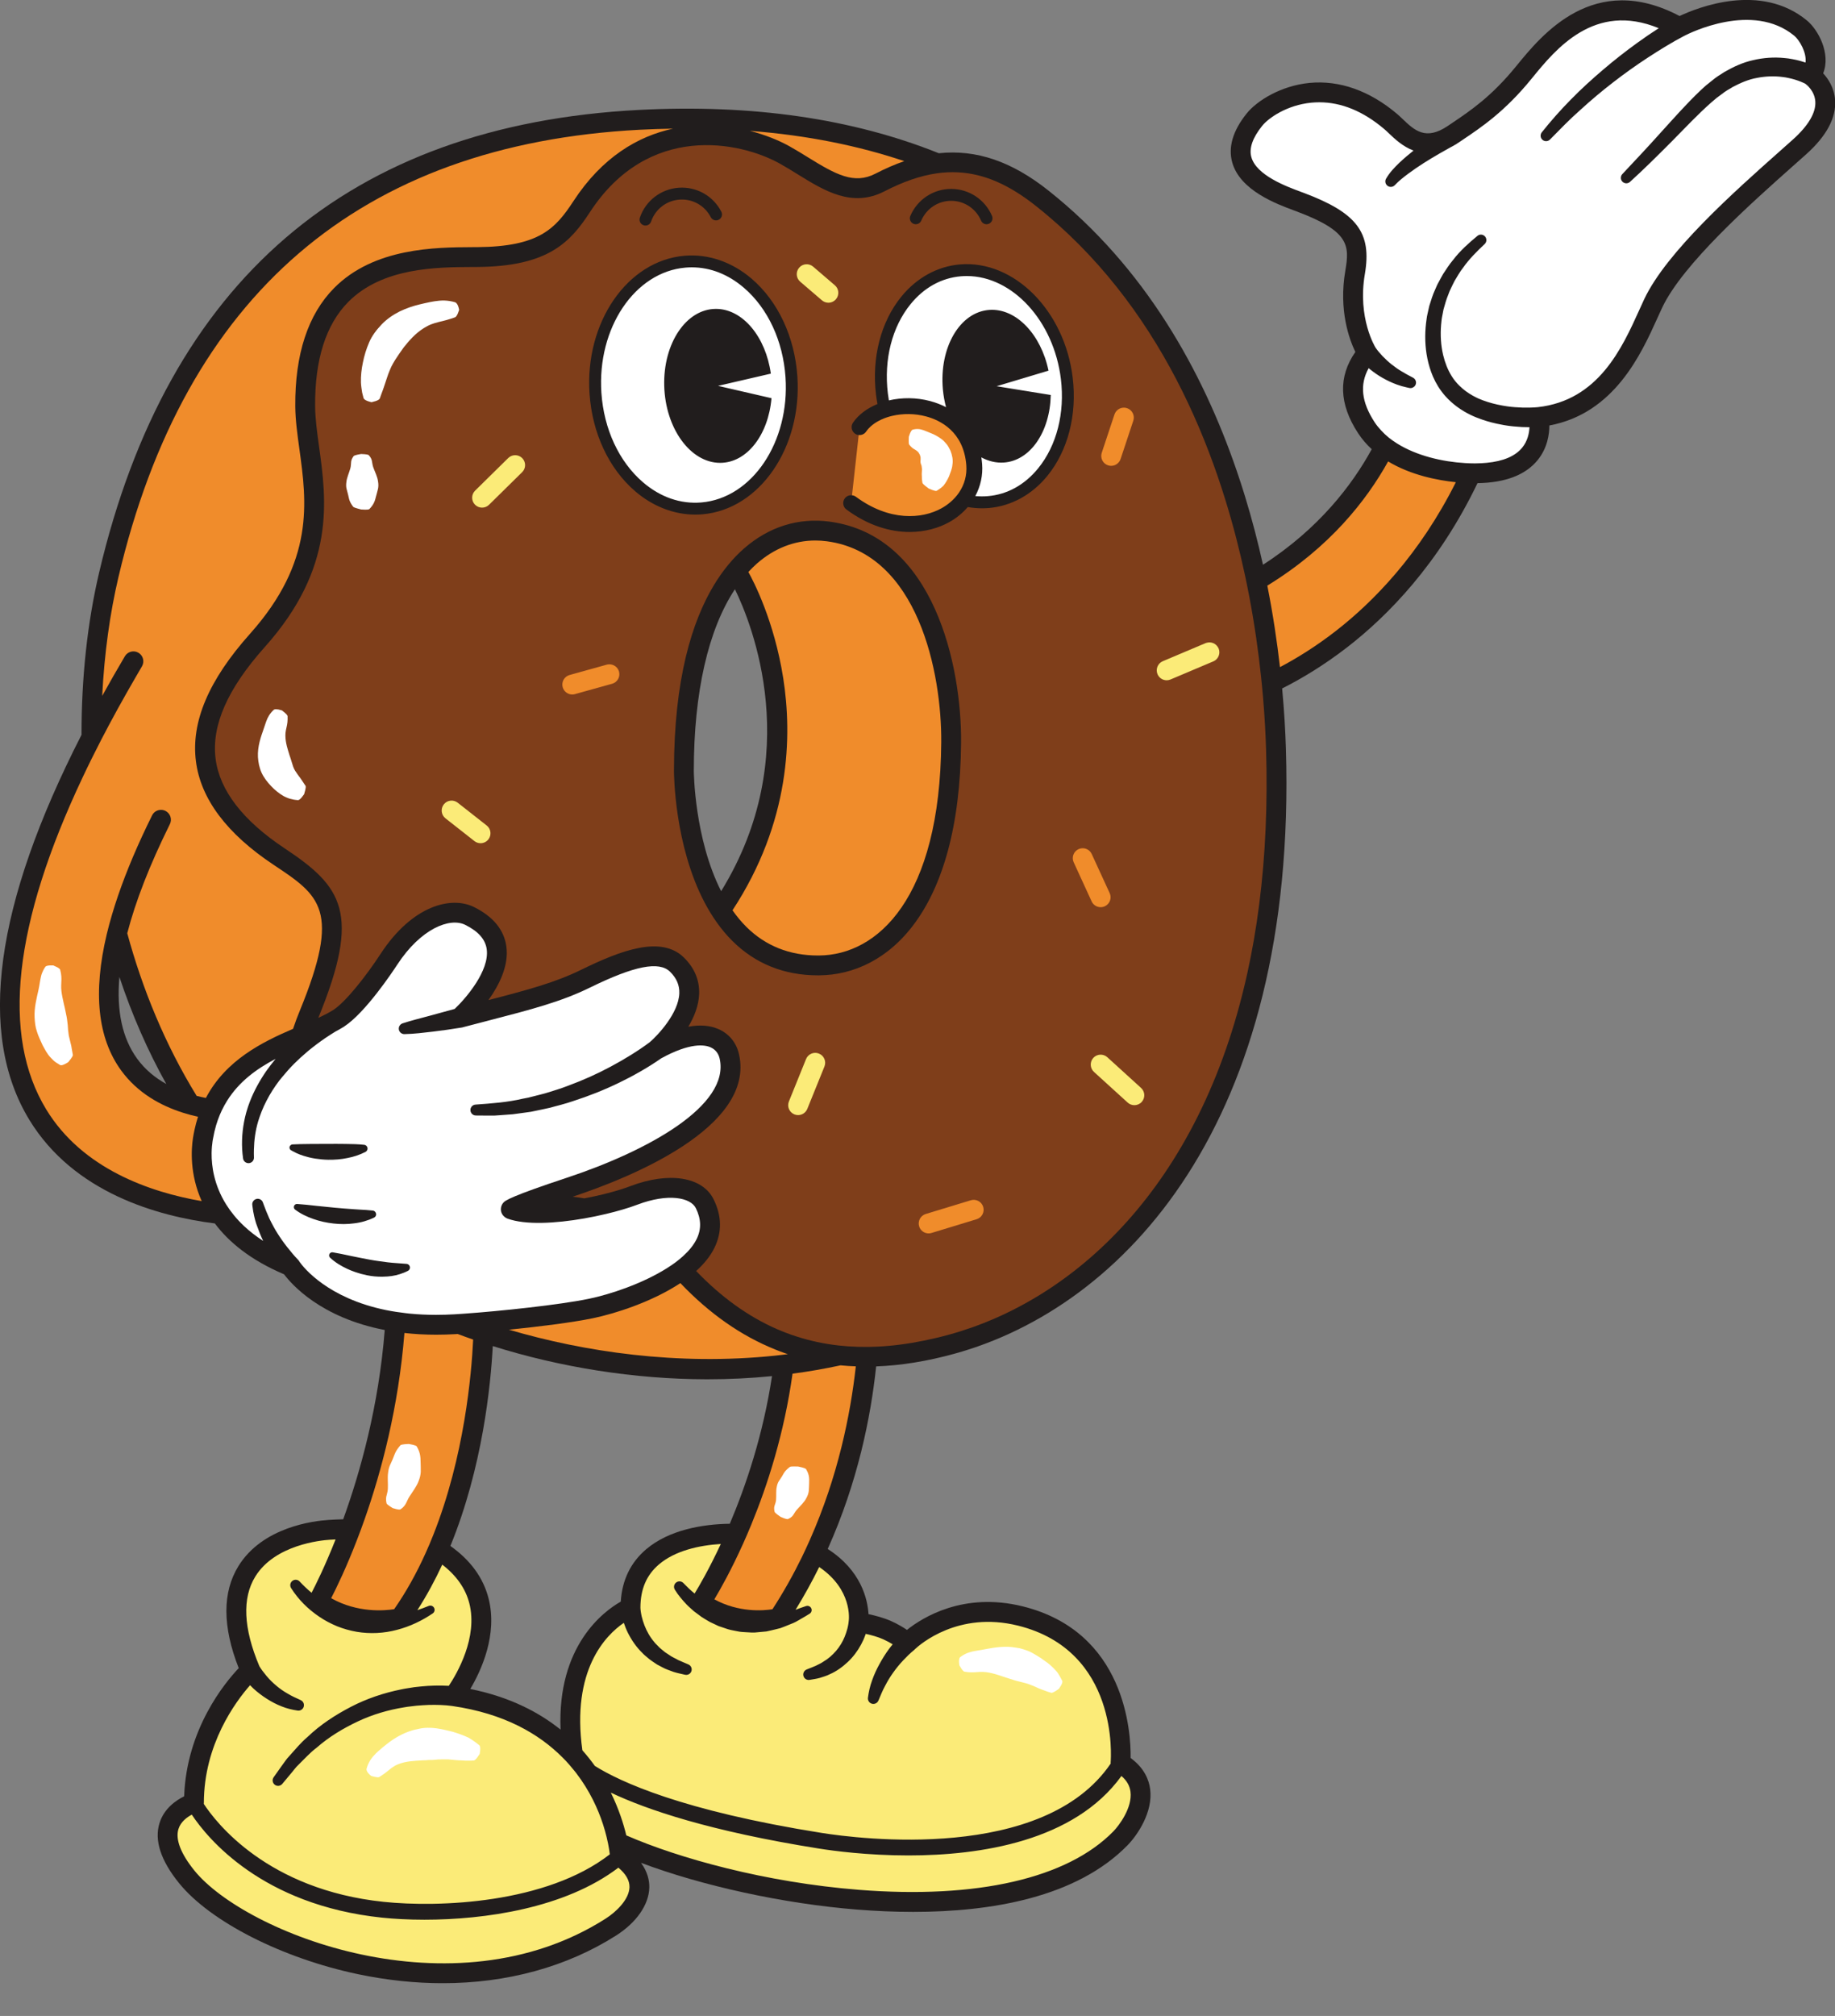 <?xml version="1.0" encoding="UTF-8"?><svg xmlns="http://www.w3.org/2000/svg" xmlns:xlink="http://www.w3.org/1999/xlink" height="508.0" preserveAspectRatio="xMidYMid meet" version="1.0" viewBox="0.0 0.0 462.5 508.0" width="462.5" zoomAndPan="magnify"><rect x="0.0" y="0.0" width="462.5" height="508.0" fill="#808080" stroke="none"/><defs><clipPath id="a"><path d="M 0 0 L 462.539 0 L 462.539 499.738 L 0 499.738 Z M 0 0"/></clipPath></defs><g><g clip-path="url(#a)" id="change1_1"><path d="M 174.871 194.234 C 174.871 174.449 178.512 158.621 185.234 148.48 C 189.531 157.285 202.879 190.273 181.758 224.57 C 174.992 211.23 174.871 194.445 174.871 194.234 Z M 183.941 383.973 C 176.988 384.059 168.543 385.551 162.832 390.422 C 158.938 393.742 156.797 398.168 156.461 403.59 C 152.16 406.031 140.418 414.676 141.285 435.844 C 135.676 431.344 128.289 427.57 118.535 425.605 C 121.324 420.895 125.461 411.883 123.137 402.777 C 121.805 397.562 118.574 393.145 113.52 389.566 C 121.648 369.688 123.691 348.957 124.199 339.195 C 141.277 344.566 159.914 347.531 178.035 347.566 C 178.145 347.566 178.25 347.566 178.359 347.566 C 183.844 347.566 189.258 347.297 194.578 346.766 C 192.34 361.555 188.012 374.371 183.941 383.973 Z M 30.098 246.188 C 33.285 255.77 37.238 264.77 41.91 273.156 C 39.121 271.605 36.574 269.543 34.578 266.797 C 30.824 261.641 29.34 254.75 30.098 246.188 Z M 462.523 25.195 C 462.305 22.113 460.785 19.852 459.52 18.477 C 461.5 13.484 458.258 7.488 455.406 5.145 C 443.754 -4.449 427.891 1.887 423.328 4.039 C 401.73 -7.359 388.602 8.758 382.23 16.574 L 382.066 16.773 C 375.91 24.324 370.609 27.895 365.934 31.043 L 364.938 31.715 C 359.32 35.52 356.508 32.836 353.523 29.992 C 353.02 29.512 352.543 29.062 352.094 28.684 C 345.207 22.859 337.582 20.164 330.039 20.898 C 322.844 21.598 316.789 25.383 314.207 28.605 C 310.73 32.945 309.508 37.086 310.57 40.914 C 312.531 47.984 321.734 51.395 326.156 53.031 L 326.773 53.262 C 340.117 58.258 340.168 61.824 339.078 68.219 C 337.363 78.246 340.113 85.609 341.609 88.688 C 337.266 94.922 337.48 101.785 342.27 109.121 C 343.273 110.66 344.445 112.008 345.734 113.195 C 340.859 122.121 332.457 133.203 318.324 142.312 C 317.086 136.715 315.59 130.926 313.789 125.051 C 313.625 124.512 313.453 123.969 313.281 123.426 C 313.086 122.797 312.883 122.168 312.68 121.543 C 312.363 120.574 312.039 119.605 311.707 118.637 C 303.074 93.43 288.562 67.301 264.234 48.004 C 255.039 40.711 246.133 37.613 236.621 38.613 C 214.82 29.871 189.52 26.207 160.969 27.703 C 87.996 31.52 42.238 70.766 24.969 144.348 C 21.988 157.043 20.527 170.973 20.547 185.164 C -1.344 227.973 -5.781 260.555 7.387 282.176 C 18.598 300.578 39.73 306.473 54.152 308.297 C 57.637 312.949 63.105 317.512 71.609 321.121 C 73.484 323.629 80.824 332.031 96.969 335.148 C 95.457 354.312 90.82 370.918 86.504 382.84 C 85.312 382.871 84.086 382.93 82.812 383.008 C 79.023 383.246 66.184 384.789 60.098 394.633 C 56.027 401.223 56.051 409.871 60.168 420.355 C 56.645 424.066 47.02 435.703 46.414 452.648 C 44.434 453.621 41.355 455.676 40.199 459.41 C 38.855 463.75 40.516 468.836 45.129 474.531 C 52.996 484.238 71.129 493.461 90.246 497.477 C 97.48 498.992 104.625 499.746 111.566 499.746 C 127.742 499.746 142.809 495.66 155.301 487.719 C 160.434 484.449 163.555 479.941 163.652 475.652 C 163.691 473.965 163.273 471.742 161.559 469.41 C 176.852 475.176 197.426 479.723 216.09 481.199 C 220.531 481.551 225.281 481.773 230.172 481.773 C 249.629 481.773 271.254 478.219 284.207 464.965 C 286.668 462.445 290.637 456.641 289.891 450.848 C 289.605 448.633 288.496 445.574 284.969 443 C 285.055 436.5 283.684 411.211 257.77 404.785 C 242.859 401.086 232.492 407.605 228.59 410.719 C 227.66 410.078 226.379 409.305 224.738 408.555 C 222.789 407.664 220.527 407.086 218.902 406.75 C 218.676 402.996 217.051 395.738 208.621 390.324 C 216.18 373.492 219.477 357.109 220.828 344.32 C 227.105 344.09 233.684 343.023 240.566 341.125 C 282.871 329.48 327.031 283.309 324.102 188.637 C 323.973 184.426 323.695 179.289 323.156 173.48 C 327.828 171.133 333.504 167.781 339.551 163.105 C 349.832 155.152 362.648 142.07 372.391 121.75 C 379.402 121.641 384.523 119.688 387.574 115.914 C 389.992 112.926 390.5 109.516 390.508 107.219 C 406.887 104.152 413.621 89.254 417.719 80.188 C 418.145 79.246 418.551 78.352 418.938 77.527 C 424.125 66.52 441.477 51.109 451.84 41.898 C 453.082 40.797 454.234 39.773 455.277 38.84 C 460.402 34.234 462.844 29.645 462.523 25.195" fill="#211d1d"/></g><g id="change2_1"><path d="M 82.754 288.25 C 84.227 288.234 85.703 288.254 87.195 288.266 C 88.691 288.297 90.191 288.293 91.77 288.48 L 91.805 288.484 C 92.324 288.547 92.691 289.016 92.629 289.535 C 92.594 289.852 92.395 290.117 92.129 290.258 C 90.672 291.016 89.121 291.52 87.535 291.816 C 85.953 292.156 84.332 292.262 82.719 292.246 C 82.152 292.238 81.586 292.199 81.023 292.148 C 79.977 292.055 78.934 291.895 77.91 291.648 C 77.762 291.613 77.609 291.566 77.461 291.527 C 76.203 291.203 74.98 290.766 73.801 290.098 C 73.648 290.012 73.488 289.938 73.336 289.84 C 72.969 289.609 72.855 289.121 73.086 288.754 C 73.105 288.723 73.141 288.707 73.16 288.68 C 73.301 288.512 73.492 288.398 73.703 288.383 L 73.781 288.379 C 74.43 288.34 75.082 288.32 75.727 288.305 C 76.598 288.285 77.465 288.273 78.312 288.27 L 78.496 288.27 Z M 94.801 306.094 C 94.762 306.422 94.551 306.691 94.277 306.824 C 92.699 307.582 90.992 308.074 89.266 308.27 C 87.535 308.512 85.785 308.508 84.066 308.312 C 82.344 308.121 80.645 307.762 79.016 307.184 C 77.383 306.613 75.82 305.895 74.379 304.805 C 74.031 304.543 73.965 304.047 74.223 303.699 C 74.391 303.484 74.645 303.375 74.898 303.391 L 74.969 303.395 C 76.594 303.5 78.207 303.691 79.777 303.863 L 84.469 304.336 C 86.023 304.484 87.57 304.598 89.133 304.707 C 90.176 304.793 91.219 304.832 92.285 304.902 C 92.824 304.938 93.367 304.98 93.926 305.047 L 93.984 305.055 C 94.309 305.094 94.562 305.305 94.699 305.578 C 94.773 305.734 94.824 305.906 94.801 306.094 Z M 101.789 320.707 C 100.496 321.234 99.113 321.555 97.727 321.656 C 97.688 321.66 97.648 321.66 97.605 321.664 C 97.191 321.695 96.773 321.715 96.355 321.719 C 95.047 321.73 93.746 321.613 92.484 321.352 C 91.5 321.156 90.535 320.891 89.594 320.566 C 88.902 320.328 88.219 320.062 87.555 319.754 C 85.988 319.023 84.516 318.152 83.199 316.93 C 82.961 316.711 82.891 316.375 82.996 316.086 C 83.031 315.988 83.086 315.898 83.16 315.816 C 83.344 315.617 83.609 315.535 83.859 315.574 L 83.922 315.586 C 85.223 315.801 86.5 316.07 87.758 316.34 C 88.051 316.402 88.352 316.465 88.645 316.527 C 90.191 316.84 91.707 317.152 93.219 317.426 C 94.73 317.711 96.23 317.891 97.746 318.094 C 99.27 318.277 100.773 318.328 102.406 318.477 L 102.48 318.484 C 102.992 318.531 103.371 318.984 103.324 319.496 C 103.293 319.824 103.094 320.098 102.824 320.238 C 102.488 320.414 102.141 320.562 101.789 320.707 Z M 179.129 263.926 C 177.598 263.238 173.938 262.688 166.648 266.691 C 164.918 267.906 163.262 268.926 161.52 269.938 C 160.617 270.461 159.699 270.949 158.789 271.449 L 156.004 272.852 C 152.262 274.668 148.391 276.195 144.441 277.469 C 142.477 278.145 140.457 278.641 138.453 279.176 C 137.441 279.414 136.422 279.609 135.406 279.828 L 133.883 280.145 L 132.34 280.363 L 129.254 280.781 L 126.145 281.012 C 125.629 281.047 125.113 281.098 124.594 281.117 L 123.035 281.117 L 119.93 281.094 C 119.168 281.086 118.559 280.465 118.566 279.703 C 118.57 278.984 119.129 278.398 119.836 278.348 L 119.941 278.34 C 123.902 278.051 127.852 277.777 131.719 276.871 L 133.172 276.586 L 134.609 276.223 C 135.566 275.977 136.531 275.75 137.48 275.484 C 139.371 274.891 141.27 274.344 143.113 273.621 C 146.824 272.254 150.449 270.645 153.93 268.773 L 156.52 267.336 C 157.363 266.828 158.223 266.336 159.055 265.816 C 160.688 264.801 162.355 263.688 163.797 262.594 C 165.84 260.832 171.035 255.305 171.215 250.305 C 171.289 248.266 170.527 246.488 168.887 244.871 C 166.117 242.141 159.887 243.375 148.688 248.863 C 141.395 252.441 134.023 254.348 122.863 257.242 C 120.938 257.738 118.895 258.27 116.73 258.84 C 116.703 258.848 116.68 258.859 116.656 258.867 C 116.574 258.891 116.488 258.906 116.406 258.922 C 116.297 258.941 116.188 258.953 116.078 258.973 C 116.074 258.973 116.074 258.973 116.074 258.973 C 113.77 259.355 111.488 259.676 109.188 259.949 C 106.777 260.23 104.375 260.539 101.934 260.586 C 101.164 260.602 100.527 259.992 100.512 259.223 C 100.5 258.598 100.91 258.059 101.477 257.871 C 103.773 257.121 106.098 256.57 108.406 255.934 L 114.602 254.238 C 117.438 251.547 123.414 244.609 122.676 239.195 C 122.332 236.703 120.559 234.691 117.254 233.051 C 113.379 231.129 106.062 233.992 100.129 243.078 C 98.809 245.098 92.031 255.234 86.75 258.668 C 86.68 258.719 86.621 258.77 86.547 258.812 C 86.523 258.828 86.5 258.84 86.473 258.852 L 86.398 258.891 C 86.391 258.898 86.383 258.902 86.371 258.906 C 85.793 259.262 85.188 259.609 84.547 259.941 C 83.742 260.43 82.93 260.949 82.148 261.477 C 82.09 261.516 82.027 261.555 81.969 261.594 C 80.516 262.59 79.102 263.652 77.738 264.773 C 77.609 264.879 77.488 264.992 77.359 265.098 C 76.246 266.031 75.172 267.016 74.148 268.039 C 73.074 269.121 72.059 270.254 71.102 271.43 C 70.867 271.723 70.621 272.004 70.391 272.301 C 69.168 273.914 68.074 275.621 67.156 277.414 C 66.715 278.262 66.316 279.133 65.965 280.016 C 65.781 280.477 65.605 280.941 65.445 281.406 C 65.309 281.797 65.18 282.191 65.062 282.586 C 64.379 284.875 64.055 287.258 63.996 289.672 C 63.98 290.328 63.98 290.988 64.004 291.652 L 64.008 291.68 C 64.031 292.438 63.441 293.078 62.68 293.105 C 61.969 293.133 61.363 292.609 61.266 291.926 C 60.828 288.871 60.934 285.719 61.523 282.656 C 61.672 281.887 61.844 281.117 62.055 280.359 C 62.078 280.285 62.102 280.215 62.121 280.141 C 62.367 279.285 62.648 278.445 62.965 277.621 C 64.02 274.883 65.453 272.305 67.098 269.906 C 67.844 268.84 68.648 267.82 69.473 266.82 C 64.703 269.324 60.262 272.527 57.215 277.418 C 56.742 278.176 56.301 278.977 55.898 279.82 C 55.531 280.594 55.195 281.398 54.895 282.25 C 54.742 282.676 54.598 283.117 54.465 283.566 C 54.148 284.637 53.887 285.777 53.68 286.977 C 53.645 287.164 53.605 287.352 53.578 287.543 C 53.461 288.289 53.352 289.332 53.336 290.586 C 53.301 293.871 53.949 298.641 57.012 303.527 C 57.578 304.434 58.234 305.344 58.977 306.25 C 59.727 307.16 60.566 308.066 61.516 308.961 C 62.887 310.246 64.492 311.504 66.34 312.703 C 66.336 312.699 66.332 312.695 66.332 312.688 C 65.758 311.523 65.277 310.305 64.84 309.07 C 64.746 308.809 64.641 308.551 64.551 308.281 C 64.367 307.711 64.215 307.125 64.078 306.535 C 63.883 305.703 63.734 304.859 63.637 304.008 C 63.617 303.871 63.598 303.734 63.586 303.594 C 63.551 303.273 63.641 302.973 63.797 302.723 C 64.02 302.375 64.387 302.129 64.828 302.086 C 65.469 302.023 66.051 302.41 66.262 302.992 L 66.285 303.07 C 66.383 303.34 66.488 303.605 66.586 303.875 C 66.914 304.777 67.27 305.668 67.668 306.539 C 67.672 306.551 67.672 306.559 67.676 306.566 C 67.742 306.707 67.797 306.855 67.863 307 C 68.195 307.684 68.539 308.363 68.906 309.031 C 69.219 309.609 69.543 310.18 69.902 310.734 C 70.66 311.941 71.48 313.109 72.363 314.23 C 73.238 315.328 74.184 316.488 75.086 317.41 L 75.125 317.449 C 75.293 317.617 75.418 317.812 75.527 318.012 C 76.633 319.555 82.719 327.141 97.285 330.125 C 98.086 330.285 98.918 330.434 99.773 330.566 C 100.574 330.691 101.406 330.805 102.258 330.902 C 102.594 330.941 102.922 330.98 103.262 331.016 C 105.34 331.219 107.551 331.332 109.906 331.332 C 109.957 331.332 110.012 331.328 110.062 331.328 C 111.496 331.324 112.977 331.285 114.516 331.195 C 115.082 331.16 115.688 331.121 116.32 331.078 C 116.52 331.066 116.734 331.051 116.941 331.035 C 126.094 330.391 141.008 328.812 148.402 327.285 C 153.879 326.156 161.988 323.422 168.082 319.578 C 168.805 319.121 169.504 318.652 170.164 318.168 C 170.855 317.656 171.5 317.129 172.102 316.586 C 173.621 315.219 174.836 313.758 175.59 312.211 C 176.809 309.715 176.734 307.168 175.375 304.426 C 174.066 301.789 168.453 300.598 160.617 303.574 C 159.562 303.977 158.305 304.391 156.91 304.801 C 155.621 305.18 154.219 305.555 152.73 305.906 C 150.969 306.324 149.098 306.715 147.184 307.047 C 140.086 308.281 132.445 308.746 127.875 307.066 C 127.574 306.957 127.316 306.777 127.086 306.574 C 126.73 306.254 126.453 305.848 126.324 305.371 C 126.211 304.957 126.219 304.527 126.316 304.121 C 126.406 303.762 126.566 303.422 126.812 303.129 C 127.047 302.844 127.371 302.453 129.941 301.387 C 132.145 300.469 136 299.055 142.871 296.777 C 163.242 290.031 184.055 278.602 181.383 266.758 C 181.176 265.836 180.613 264.594 179.129 263.926 Z M 457.539 25.602 C 457.715 28.383 455.773 31.672 451.938 35.117 C 450.902 36.047 449.754 37.066 448.52 38.16 C 437.18 48.234 420.039 63.461 414.414 75.395 C 414.016 76.242 413.602 77.16 413.164 78.129 C 408.816 87.742 402.863 100.91 387.578 102.602 C 386.426 102.711 385.055 102.734 383.777 102.711 C 382.48 102.656 381.18 102.586 379.902 102.395 C 379.895 102.395 379.891 102.395 379.887 102.395 C 379.051 102.277 378.23 102.121 377.41 101.945 C 376.59 101.766 375.781 101.551 374.992 101.301 C 374.168 101.039 373.355 100.75 372.578 100.402 C 372.094 100.184 371.625 99.934 371.164 99.68 C 369.953 99 368.848 98.191 367.883 97.242 C 367.512 96.879 367.148 96.5 366.824 96.094 C 366.48 95.684 366.176 95.238 365.887 94.781 C 364.895 93.207 364.195 91.379 363.738 89.477 C 363.156 87.012 363.004 84.418 363.219 81.852 C 363.305 81.211 363.32 80.562 363.449 79.93 L 363.816 78.02 C 364.176 76.773 364.496 75.516 365.004 74.312 C 365.227 73.699 365.457 73.09 365.766 72.512 C 366.059 71.926 366.324 71.328 366.637 70.75 C 367.328 69.641 367.945 68.473 368.777 67.441 C 370.293 65.277 372.191 63.398 374.133 61.559 L 374.203 61.492 C 374.723 60.996 374.777 60.18 374.312 59.617 C 373.828 59.035 372.961 58.953 372.375 59.438 C 370.176 61.262 368 63.188 366.242 65.504 C 365.285 66.602 364.539 67.852 363.719 69.059 C 363.348 69.688 363.016 70.34 362.664 70.98 C 362.293 71.613 362.004 72.285 361.723 72.961 C 361.09 74.289 360.684 75.707 360.238 77.109 L 359.754 79.27 C 359.586 79.988 359.535 80.73 359.422 81.461 C 359.086 84.398 359.16 87.402 359.762 90.348 C 360.078 91.871 360.531 93.402 361.164 94.879 C 361.527 95.727 361.961 96.555 362.453 97.352 C 362.75 97.828 363.062 98.297 363.41 98.746 C 363.688 99.117 363.984 99.473 364.289 99.816 C 366.074 101.824 368.289 103.406 370.629 104.539 C 371.582 105.008 372.562 105.387 373.555 105.73 C 374.348 106.008 375.145 106.246 375.953 106.457 C 376.77 106.664 377.59 106.848 378.41 106.996 C 378.676 107.043 378.938 107.102 379.199 107.145 C 380.66 107.398 382.121 107.516 383.59 107.609 C 384.234 107.633 384.859 107.652 385.496 107.652 C 385.43 109.117 385.043 111.113 383.656 112.809 C 381.895 114.961 378.879 116.23 374.711 116.625 C 373.84 116.707 372.93 116.762 371.953 116.766 C 371.891 116.77 371.836 116.773 371.773 116.773 C 371.77 116.773 371.77 116.773 371.766 116.773 C 370.945 116.773 370.094 116.738 369.227 116.688 C 363.609 116.352 357.148 114.891 352.168 111.781 C 351.43 111.316 350.715 110.824 350.047 110.289 C 349.344 109.723 348.703 109.109 348.102 108.457 C 347.5 107.809 346.938 107.129 346.457 106.387 C 343.145 101.316 342.656 96.926 344.965 92.766 C 345.098 92.875 345.219 92.996 345.355 93.102 C 346.336 93.879 347.352 94.598 348.434 95.203 C 349.605 95.875 350.832 96.453 352.094 96.914 C 352.879 97.203 353.684 97.43 354.492 97.605 C 354.758 97.664 355.016 97.738 355.277 97.781 C 355.676 97.848 356.078 97.727 356.387 97.473 C 356.52 97.363 356.641 97.234 356.73 97.074 C 357.094 96.402 356.848 95.559 356.172 95.191 L 356.109 95.156 C 356.004 95.098 355.895 95.043 355.789 94.984 C 354.941 94.531 354.102 94.105 353.305 93.602 C 352.395 93.07 351.535 92.457 350.723 91.809 C 349.906 91.156 349.145 90.449 348.438 89.711 C 348.082 89.336 347.75 88.953 347.426 88.57 C 347.164 88.25 346.871 87.863 346.691 87.586 C 346.688 87.578 346.684 87.57 346.68 87.566 C 346.633 87.492 342.105 80.18 344.004 69.062 C 345.789 58.609 342.027 53.633 328.527 48.578 L 327.895 48.344 C 324.25 46.992 316.664 44.188 315.391 39.582 C 314.781 37.387 315.695 34.742 318.109 31.73 C 319.734 29.703 324.379 26.469 330.523 25.871 C 331.191 25.809 331.859 25.777 332.527 25.777 C 338.098 25.777 343.582 28.031 348.867 32.504 C 349.246 32.824 349.645 33.207 350.074 33.613 C 351.523 34.992 353.562 36.934 356.266 37.945 C 355.039 38.922 353.836 39.941 352.672 41.039 C 351.473 42.203 350.289 43.41 349.352 45.023 C 349.035 45.566 349.121 46.273 349.598 46.723 C 350.148 47.242 351.023 47.219 351.547 46.664 L 351.609 46.602 C 352.543 45.613 353.746 44.652 354.973 43.746 C 356.203 42.84 357.477 41.949 358.801 41.117 C 360.117 40.281 361.461 39.469 362.82 38.688 C 363.73 38.172 364.648 37.648 365.559 37.141 C 365.953 36.941 366.352 36.723 366.758 36.477 C 366.809 36.453 366.859 36.422 366.906 36.395 L 366.93 36.387 C 366.992 36.352 367.055 36.312 367.117 36.273 C 367.156 36.246 367.188 36.215 367.223 36.188 C 367.395 36.078 367.566 35.973 367.738 35.855 L 368.727 35.191 C 373.445 32.016 379.32 28.059 385.941 19.934 L 386.105 19.734 C 392.105 12.367 401.859 0.418 418.078 7.105 C 416.262 8.27 414.492 9.473 412.742 10.742 C 409.746 12.902 406.844 15.176 404.039 17.574 C 401.234 19.961 398.508 22.441 395.93 25.078 C 393.34 27.695 390.898 30.465 388.602 33.34 C 388.172 33.883 388.203 34.68 388.711 35.176 C 389.25 35.711 390.121 35.707 390.656 35.164 L 390.688 35.137 C 393.211 32.582 395.688 29.996 398.387 27.637 C 401.027 25.223 403.77 22.918 406.605 20.734 C 409.43 18.539 412.348 16.465 415.336 14.512 C 418.312 12.574 421.402 10.66 424.441 9.07 L 424.52 9.031 C 424.527 9.027 424.535 9.023 424.543 9.02 C 425.75 8.387 441.715 0.348 452.23 9.004 C 453.531 10.078 455.398 13.242 455.07 15.762 C 454.613 15.609 454.156 15.473 453.699 15.336 C 453.051 15.18 452.406 15 451.75 14.902 C 451.098 14.773 450.438 14.676 449.773 14.625 C 447.133 14.355 444.441 14.547 441.871 15.156 C 439.277 15.723 436.867 16.848 434.629 18.137 C 433.535 18.832 432.434 19.508 431.461 20.344 C 430.965 20.742 430.449 21.133 429.969 21.539 C 429.508 21.961 429.035 22.367 428.594 22.797 C 425 26.207 421.848 29.824 418.621 33.355 C 415.438 36.922 412.168 40.391 408.898 43.871 C 408.414 44.391 408.398 45.207 408.883 45.742 C 409.395 46.305 410.266 46.348 410.828 45.836 C 414.395 42.598 417.809 39.195 421.199 35.797 C 424.582 32.387 427.848 28.871 431.328 25.809 C 431.762 25.422 432.211 25.062 432.648 24.688 C 433.098 24.34 433.551 24.02 433.996 23.688 C 434.867 22.98 435.836 22.449 436.785 21.887 C 438.723 20.863 440.738 19.996 442.859 19.625 C 444.965 19.211 447.117 19.125 449.234 19.395 C 449.766 19.449 450.289 19.539 450.812 19.66 C 451.336 19.75 451.844 19.914 452.355 20.051 C 452.855 20.215 453.367 20.367 453.844 20.57 C 454.09 20.664 454.324 20.766 454.551 20.875 C 454.715 20.945 454.906 21.043 455.035 21.113 C 455.391 21.375 457.379 22.957 457.539 25.602 Z M 240.852 113.379 C 241.41 114.785 241.727 116.379 241.484 117.742 C 241.371 119.215 240.789 120.328 240.398 121.52 C 239.91 122.582 239.359 123.566 238.656 124.434 C 238.645 124.449 238.637 124.469 238.621 124.484 C 238.223 124.879 237.781 125.246 237.301 125.57 L 237.098 125.703 L 236.562 126.043 C 236.379 126.223 235.816 126.215 233.941 125.379 C 232.273 124.141 231.922 123.723 231.941 123.5 L 231.832 122.758 C 231.777 122.34 231.766 121.965 231.77 121.598 C 231.773 121.543 231.762 121.477 231.762 121.422 C 231.695 120.609 231.801 119.906 231.824 119.258 C 231.809 119.156 231.797 119.055 231.785 118.953 C 231.723 118.449 231.676 117.949 231.473 117.645 C 231.375 117.191 231.277 116.977 231.34 116.648 C 231.309 116.523 231.371 116.352 231.371 116.172 C 231.34 116.004 231.391 115.781 231.359 115.539 C 231.297 115.312 231.285 115.031 231.168 114.762 C 231.02 114.516 230.922 114.215 230.715 113.953 C 230.32 113.422 229.711 113.105 229.094 112.738 C 228.797 112.527 228.492 112.301 228.199 111.969 C 228.055 111.812 227.906 111.641 227.758 111.445 C 227.676 111.379 227.633 111.184 227.609 110.805 L 227.598 110.086 C 227.613 109.742 227.637 109.32 227.633 108.938 C 227.742 108.578 227.875 108.172 228.004 107.852 L 228.324 107.199 C 228.527 106.867 228.707 106.715 228.848 106.699 C 229.137 106.621 229.434 106.555 229.727 106.516 C 230.301 106.453 230.871 106.473 231.414 106.609 C 232.508 106.863 233.523 107.391 234.672 107.82 C 235.824 108.262 236.992 108.902 238.148 109.777 C 238.707 110.227 239.211 110.801 239.703 111.375 C 240.164 111.973 240.508 112.68 240.852 113.379 Z M 20.445 270.027 C 20.559 270.363 20.332 270.938 18.781 272.801 C 16.77 274.059 16.078 274.023 15.73 273.754 L 14.539 273.004 C 13.707 272.5 13.098 271.84 12.465 271.168 C 11.156 269.82 10.375 268.215 9.5 266.621 C 8.789 265.008 7.961 263.379 7.461 261.699 C 6.863 260.016 6.715 258.293 6.621 256.574 C 6.457 253.137 7.324 249.801 8.039 246.605 C 8.414 245.004 8.555 243.402 8.934 241.824 C 9.102 241.035 9.41 240.262 9.785 239.512 C 9.98 239.137 10.207 238.766 10.445 238.402 C 10.539 238.219 10.758 238.047 11.219 237.938 C 11.633 237.824 12.355 237.762 13.398 237.809 C 14.352 238.227 15.004 238.535 15.34 238.797 C 15.727 239.059 15.859 239.262 15.891 239.453 C 15.992 239.84 16.074 240.219 16.141 240.594 C 16.285 241.352 16.328 242.078 16.32 242.805 C 16.293 244.246 16.133 245.68 16.336 247.121 C 16.695 250.008 17.551 252.785 18.016 255.418 C 18.32 256.719 18.469 258.039 18.609 259.316 C 18.652 260.645 18.809 261.906 19 263.203 C 19.32 264.41 19.559 265.699 19.898 266.934 C 20.039 267.57 20.086 268.301 20.254 268.957 Z M 63.992 192.379 C 63.441 188.66 64.445 185.16 65.539 182.117 C 66.105 180.582 66.492 179.051 67.145 177.605 C 67.477 176.887 67.898 176.203 68.422 175.578 C 68.688 175.266 68.973 174.965 69.285 174.68 C 69.41 174.523 69.68 174.426 70.121 174.426 L 70.938 174.508 C 71.312 174.586 71.762 174.715 72.164 174.828 L 73.152 175.621 L 73.73 176.176 C 74.023 176.496 74.137 176.723 74.117 176.887 C 74.133 177.242 74.141 177.598 74.133 177.938 C 74.121 178.621 74.043 179.266 73.922 179.891 C 73.66 181.129 73.328 182.344 73.363 183.594 C 73.398 186.109 74.188 188.379 74.754 190.23 C 75.074 191.168 75.355 192.035 75.621 192.934 C 75.879 193.84 76.172 194.797 76.703 195.68 C 77.258 196.547 77.875 197.426 78.605 198.375 C 78.926 198.891 79.328 199.375 79.68 199.969 C 79.848 200.273 80.066 200.539 80.262 200.832 C 80.504 201.059 80.516 201.684 79.852 203.863 C 78.562 205.715 77.945 206.012 77.559 205.91 C 77.141 205.859 76.703 205.84 76.281 205.754 C 75.441 205.574 74.59 205.387 73.801 205.016 C 72.188 204.363 70.762 203.254 69.406 202.031 C 68.07 200.777 66.805 199.344 65.801 197.715 C 64.789 196.078 64.238 194.211 63.992 192.379 Z M 86.066 123.684 C 85.902 122.949 85.922 122.219 86.027 121.473 C 86.176 119.984 86.918 118.465 87.336 116.93 C 87.566 116.164 87.516 115.406 87.617 114.645 C 87.68 114.262 87.805 113.875 88.023 113.484 L 88.406 112.891 C 88.445 112.797 88.633 112.688 89.012 112.57 L 89.734 112.379 L 90.91 112.156 L 92.105 112.223 L 92.852 112.32 C 93.238 112.395 93.441 112.48 93.492 112.574 C 93.645 112.762 93.805 112.949 93.945 113.137 C 94.203 113.512 94.375 113.895 94.477 114.281 C 94.66 115.055 94.684 115.84 94.977 116.609 C 95.527 118.156 96.359 119.711 96.559 121.305 C 96.691 122.102 96.719 122.906 96.555 123.711 C 96.375 124.523 96.121 125.324 95.914 126.145 C 95.715 126.953 95.512 127.789 95.082 128.598 C 94.871 129.016 94.574 129.418 94.266 129.812 L 93.727 130.41 C 93.609 130.613 93.059 130.77 90.91 130.609 C 88.816 130.07 88.316 129.844 88.254 129.664 L 87.863 129.121 C 87.621 128.746 87.395 128.383 87.25 128.031 C 86.91 127.305 86.801 126.602 86.633 125.871 C 86.484 125.152 86.23 124.41 86.066 123.684 Z M 90.375 102.59 C 90.215 101.57 90.047 100.539 90 99.5 C 89.934 97.418 90.156 95.316 90.613 93.211 C 91.023 91.098 91.68 88.965 92.582 86.891 C 93.473 84.805 94.914 82.941 96.516 81.297 C 98.129 79.645 100.062 78.332 102.07 77.316 C 104.109 76.34 106.199 75.621 108.289 75.133 C 110.375 74.645 112.41 74.141 114.492 73.969 C 115.527 73.875 116.578 73.91 117.617 74.078 C 118.137 74.156 118.656 74.273 119.172 74.414 C 119.426 74.465 119.691 74.621 119.934 75 C 120.184 75.336 120.422 75.945 120.594 76.844 C 120.297 77.703 120.066 78.301 119.844 78.621 C 119.617 78.988 119.41 79.137 119.195 79.191 L 117.93 79.621 C 117.094 79.887 116.266 80.121 115.445 80.316 C 113.809 80.707 112.168 81.09 110.711 81.871 C 107.762 83.41 105.59 85.707 103.789 87.953 C 103.309 88.496 102.914 89.121 102.488 89.711 C 102.285 90.02 102.07 90.316 101.848 90.613 C 101.648 90.926 101.445 91.242 101.227 91.547 C 100.383 92.801 99.559 94.152 98.969 95.672 C 98.309 97.16 97.895 98.781 97.297 100.418 C 97.035 101.25 96.734 102.094 96.395 102.949 L 95.926 104.262 C 95.816 104.707 95.352 105.129 93.297 105.59 C 91.273 105.109 90.836 104.594 90.758 104.098 Z M 96.777 375.965 C 96.879 374.25 96.617 372.477 96.855 370.883 C 96.957 370.074 97.094 369.289 97.43 368.539 C 97.734 367.789 98.152 367.047 98.426 366.281 C 98.73 365.516 98.992 364.746 99.426 363.984 C 99.656 363.602 99.918 363.223 100.223 362.84 L 100.703 362.262 C 100.801 362.062 101.312 361.898 103.363 361.805 C 105.375 362.148 105.855 362.418 105.914 362.652 L 106.293 363.379 C 106.531 363.863 106.711 364.352 106.824 364.836 C 107.062 365.805 107.09 366.762 107.098 367.715 C 107.125 368.672 107.156 369.633 107.137 370.594 C 107.086 371.543 106.863 372.465 106.516 373.344 C 105.895 375.125 104.652 376.699 103.629 378.285 C 103.102 379.074 102.805 379.941 102.348 380.75 C 102.109 381.148 101.812 381.527 101.426 381.867 C 101.234 382.035 101.023 382.199 100.797 382.352 C 100.711 382.441 100.496 382.477 100.113 382.434 L 99.41 382.309 L 98.316 381.996 L 97.355 381.387 L 96.781 380.965 C 96.492 380.727 96.363 380.559 96.359 380.445 C 96.305 380.199 96.266 379.965 96.234 379.727 C 96.188 379.266 96.203 378.828 96.281 378.418 C 96.449 377.598 96.742 376.824 96.777 375.965 Z M 124.75 442.867 C 123.645 444.637 123.145 444.945 122.758 444.914 L 121.559 444.961 C 120.77 444.977 120.012 444.949 119.27 444.883 C 117.781 444.867 116.367 444.676 114.965 444.547 L 112.887 444.562 L 111.859 444.57 L 110.863 444.68 C 110.203 444.742 109.555 444.773 108.898 444.746 C 108.27 444.816 107.641 444.844 107 444.852 C 104.512 445.027 101.902 445.07 99.445 446.066 L 98.547 446.469 C 98.27 446.637 98.004 446.824 97.727 447.004 C 97.16 447.344 96.707 447.812 96.164 448.199 C 95.676 448.629 95.105 449.008 94.547 449.406 L 93.656 449.988 C 93.52 450.098 93.297 450.148 92.902 450.102 C 92.535 450.082 91.934 449.914 91.059 449.691 C 90.363 449.121 89.965 448.617 89.797 448.262 C 89.59 447.867 89.594 447.602 89.672 447.383 C 89.797 446.918 89.957 446.473 90.148 446.051 C 90.508 445.184 91.023 444.422 91.605 443.715 C 92.203 443.023 92.844 442.367 93.551 441.781 C 94.227 441.16 94.934 440.578 95.668 440.016 C 98.531 437.68 102.016 435.762 105.723 435.105 C 109.457 434.203 113.105 435.172 116.48 436.016 C 118.141 436.531 119.773 437.094 121.324 437.836 C 122.066 438.27 122.793 438.746 123.488 439.27 L 124.516 440.07 C 124.871 440.289 125.109 440.848 124.75 442.867 Z M 205.52 370.062 C 205.75 371.012 205.695 371.898 205.672 372.801 C 205.617 373.688 205.645 374.609 205.547 375.492 C 205.453 376.379 205.141 377.191 204.73 377.961 C 203.961 379.516 202.547 380.77 201.395 382.07 C 200.801 382.711 200.465 383.469 199.957 384.145 C 199.695 384.477 199.363 384.777 198.949 385.027 C 198.734 385.148 198.492 385.258 198.27 385.371 C 198.176 385.441 197.945 385.438 197.539 385.332 L 196.785 385.094 L 195.613 384.609 L 194.59 383.867 L 193.98 383.371 C 193.668 383.094 193.527 382.918 193.531 382.812 L 193.402 382.121 C 193.352 381.676 193.379 381.277 193.465 380.906 C 193.656 380.18 193.988 379.516 194.047 378.73 C 194.191 377.172 193.969 375.52 194.285 374.133 C 194.41 373.426 194.613 372.758 194.988 372.145 C 195.383 371.535 195.816 370.941 196.18 370.316 C 196.535 369.695 196.863 369.062 197.379 368.465 C 197.633 368.16 197.973 367.867 198.301 367.57 L 198.855 367.121 C 198.973 366.957 199.547 366.863 201.828 366.941 C 204.055 367.41 204.57 367.703 204.633 367.93 L 205.016 368.645 C 205.242 369.125 205.422 369.598 205.52 370.062 Z M 270.852 424.789 C 271.066 425.109 271.047 425.703 269.867 427.402 C 268.164 428.633 267.621 428.758 267.312 428.613 L 266.301 428.293 C 265.637 428.086 265.059 427.797 264.426 427.613 C 263.207 427.176 262.16 426.559 261 426.176 C 259.898 425.676 258.688 425.48 257.566 425.156 C 257 425.004 256.418 424.906 255.871 424.711 C 255.324 424.512 254.766 424.344 254.199 424.18 C 251.973 423.492 249.621 422.516 247.078 422.18 C 246.445 422.113 245.812 422.094 245.176 422.098 L 243.273 422.219 C 242.641 422.266 241.988 422.238 241.32 422.176 C 240.98 422.133 240.652 422.098 240.305 422.039 C 240.133 422.027 239.945 421.926 239.684 421.613 C 239.43 421.352 239.102 420.816 238.633 420.043 C 238.496 419.145 238.504 418.508 238.586 418.137 C 238.656 417.719 238.809 417.516 238.977 417.414 C 239.309 417.172 239.652 416.934 239.996 416.742 C 240.695 416.34 241.43 416.047 242.18 415.848 C 242.926 415.621 243.691 415.535 244.453 415.379 C 245.223 415.273 245.984 415.129 246.762 414.98 C 249.836 414.371 253.145 413.914 256.395 414.488 L 257.609 414.695 C 258.012 414.793 258.406 414.906 258.801 415.035 C 259.586 415.285 260.367 415.551 261.105 415.922 C 262.562 416.723 263.98 417.547 265.277 418.531 C 266.637 419.418 267.836 420.512 268.91 421.703 C 269.469 422.277 269.879 423 270.281 423.707 Z M 224.039 100.898 C 223.938 100.312 223.848 99.723 223.777 99.121 C 222.746 90.57 224.836 82.375 229.508 76.637 C 232.898 72.465 237.289 70.039 242.195 69.621 C 242.688 69.582 243.184 69.559 243.676 69.559 C 255.156 69.559 265.621 80.848 267.391 95.523 C 268.422 104.074 266.332 112.273 261.66 118.012 C 258.266 122.184 253.879 124.609 248.973 125.023 C 247.91 125.113 246.855 125.102 245.816 125.004 C 247.137 122.539 247.762 119.762 247.535 116.906 C 247.492 116.344 247.422 115.793 247.34 115.254 C 249.109 116.203 251.02 116.684 252.969 116.559 C 259.711 116.129 264.648 108.766 264.836 99.535 L 251.188 97.324 L 264.27 93.402 C 262.387 84.305 256.148 77.66 249.41 78.09 C 241.934 78.57 236.672 87.566 237.652 98.191 C 237.797 99.719 238.07 101.188 238.438 102.598 C 237.211 101.965 235.871 101.449 234.434 101.062 C 230.949 100.133 227.305 100.137 224.039 100.898 Z M 181.496 116.633 C 174.004 116.625 167.699 107.934 167.414 97.219 C 167.129 86.508 172.973 77.824 180.461 77.836 C 187.219 77.844 193.004 84.91 194.285 94.152 L 180.98 97.234 L 194.449 100.34 C 193.66 109.582 188.25 116.641 181.496 116.633 Z M 197.98 95.043 C 197.355 85.91 193.539 77.703 187.508 72.527 C 183.559 69.133 179.043 67.367 174.367 67.367 C 173.844 67.367 173.316 67.391 172.789 67.434 C 159.984 68.512 150.473 82.676 151.578 99.004 C 152.203 108.137 156.02 116.344 162.051 121.52 C 166.445 125.293 171.543 127.055 176.77 126.613 C 189.574 125.531 199.09 111.371 197.98 95.043" fill="#fff"/></g><g id="change3_1"><path d="M 310.605 163.383 C 310.617 164.77 309.809 166.098 308.445 166.672 L 307.895 166.906 L 293.191 173.121 C 292.742 173.309 292.273 173.398 291.816 173.398 C 290.438 173.398 289.129 172.59 288.559 171.238 C 287.797 169.441 288.641 167.363 290.438 166.605 L 305.691 160.156 C 305.809 160.109 305.926 160.086 306.039 160.051 C 307.641 159.559 309.352 160.258 310.156 161.723 C 310.215 161.828 310.277 161.926 310.328 162.035 C 310.512 162.477 310.602 162.934 310.605 163.383 Z M 108.145 199.785 C 109.559 197.98 112.168 197.664 113.977 199.086 L 126.102 208.609 C 127.902 210.027 128.215 212.637 126.801 214.441 C 125.98 215.484 124.762 216.027 123.531 216.027 C 122.633 216.027 121.73 215.738 120.969 215.141 L 108.844 205.613 C 107.039 204.199 106.73 201.59 108.145 199.785 Z M 290.352 275.082 C 291.848 276.445 291.957 278.762 290.598 280.258 C 289.871 281.051 288.883 281.453 287.887 281.453 C 287.008 281.453 286.125 281.141 285.422 280.5 L 272.973 269.176 C 271.477 267.812 271.367 265.496 272.727 264 C 274.09 262.504 276.406 262.395 277.902 263.758 Z M 116.066 130.77 C 114.504 129.18 114.523 126.625 116.109 125.062 L 129.578 111.809 C 131.168 110.242 133.723 110.266 135.281 111.852 C 136.848 113.441 136.824 115.996 135.238 117.559 L 121.773 130.812 C 120.984 131.59 119.965 131.973 118.941 131.973 C 117.898 131.973 116.855 131.57 116.066 130.77 Z M 198.078 70.613 C 196.16 68.973 195.938 66.09 197.582 64.172 C 199.227 62.258 202.109 62.035 204.023 63.676 L 214.031 72.254 C 215.945 73.895 216.168 76.781 214.527 78.695 C 213.621 79.75 212.344 80.293 211.055 80.293 C 210.004 80.293 208.945 79.93 208.086 79.191 Z M 196.25 280.102 L 203.07 263.246 C 203.891 261.227 206.191 260.25 208.203 261.066 C 210.227 261.883 211.199 264.184 210.383 266.203 L 203.562 283.059 C 202.941 284.594 201.465 285.523 199.906 285.523 C 199.41 285.523 198.91 285.43 198.43 285.234 C 196.406 284.418 195.434 282.117 196.25 280.102 Z M 92.414 445.641 C 92.516 445.262 92.645 444.902 92.797 444.562 C 93.094 443.855 93.512 443.238 93.98 442.66 C 94.469 442.102 94.988 441.566 95.562 441.094 C 96.109 440.59 96.688 440.117 97.281 439.656 C 99.609 437.762 102.438 436.203 105.449 435.672 C 108.48 434.941 111.441 435.727 114.184 436.41 C 115.531 436.828 116.859 437.285 118.117 437.887 C 118.719 438.242 119.309 438.629 119.871 439.051 L 120.707 439.703 C 120.996 439.883 121.191 440.336 120.898 441.977 C 120 443.41 119.594 443.66 119.277 443.637 L 118.309 443.672 C 117.664 443.688 117.051 443.668 116.449 443.609 C 115.238 443.598 114.09 443.441 112.953 443.34 L 111.266 443.352 L 110.43 443.359 L 109.621 443.445 C 109.086 443.496 108.559 443.523 108.027 443.5 C 107.516 443.559 107.004 443.582 106.484 443.586 C 104.465 443.727 102.344 443.766 100.352 444.57 L 99.617 444.898 C 99.395 445.035 99.176 445.188 98.957 445.332 C 98.496 445.609 98.125 445.988 97.688 446.305 C 97.289 446.652 96.824 446.961 96.371 447.285 L 95.648 447.758 C 95.535 447.844 95.355 447.891 95.035 447.848 C 94.738 447.832 94.25 447.695 93.539 447.516 C 92.973 447.055 92.652 446.645 92.516 446.355 C 92.348 446.035 92.348 445.816 92.414 445.641 Z M 96.699 479.246 C 110.516 480.695 137.652 479.723 153.695 467.273 C 153.66 466.957 153.605 466.539 153.527 466.031 C 153.395 465.215 153.195 464.168 152.902 462.949 C 152.66 461.945 152.355 460.84 151.961 459.633 C 150.727 455.859 148.652 451.254 145.211 446.773 C 145.094 446.621 144.969 446.465 144.844 446.312 C 144.426 445.781 143.988 445.258 143.531 444.734 C 143.242 444.406 142.953 444.074 142.648 443.75 C 142.371 443.453 142.078 443.164 141.789 442.871 C 135.887 436.941 127.102 431.781 113.988 429.895 C 113.984 429.895 113.984 429.895 113.984 429.895 L 113.961 429.891 C 113.121 429.773 112.055 429.672 111.066 429.641 C 110.062 429.586 109.043 429.609 108.027 429.625 C 107.012 429.668 105.992 429.73 104.977 429.82 C 103.965 429.957 102.941 430.031 101.934 430.215 C 97.898 430.863 93.922 432.02 90.207 433.773 C 86.504 435.52 82.93 437.652 79.824 440.387 C 78.156 441.629 76.777 443.191 75.285 444.645 C 74.512 445.344 73.934 446.227 73.242 447.012 L 71.23 449.422 L 71.141 449.527 C 70.656 450.109 69.789 450.188 69.207 449.699 C 68.656 449.238 68.559 448.43 68.969 447.852 L 70.879 445.156 L 71.848 443.816 C 72.016 443.598 72.168 443.367 72.344 443.152 L 72.895 442.531 C 74.383 440.902 75.773 439.156 77.48 437.723 C 80.688 434.633 84.477 432.168 88.441 430.105 C 92.418 428.039 96.715 426.598 101.117 425.711 C 102.215 425.469 103.332 425.34 104.441 425.148 C 105.559 425.016 106.68 424.91 107.805 424.828 C 108.934 424.777 110.059 424.719 111.199 424.742 C 111.848 424.746 112.473 424.77 113.121 424.809 C 115.164 421.742 120.504 412.625 118.285 403.992 C 117.328 400.273 115.039 397.023 111.469 394.27 C 109.648 398.199 107.566 402.055 105.191 405.742 C 106.145 405.418 107.098 405.07 108.043 404.676 L 108.051 404.676 C 108.598 404.445 109.23 404.707 109.457 405.258 C 109.656 405.738 109.48 406.281 109.066 406.562 C 106.367 408.395 103.34 409.852 100.07 410.699 C 96.824 411.574 93.312 411.77 89.918 411.199 C 88.223 410.906 86.555 410.438 84.965 409.801 C 83.383 409.141 81.855 408.348 80.457 407.391 C 77.621 405.473 75.246 403.129 73.371 400.188 C 72.965 399.551 73.152 398.703 73.789 398.297 C 74.352 397.938 75.078 398.043 75.52 398.512 L 75.621 398.621 C 76.484 399.531 77.484 400.512 78.531 401.359 C 79.551 399.414 81.887 394.727 84.582 387.922 C 84.102 387.945 83.617 387.969 83.125 388 C 80.859 388.141 69.297 389.258 64.352 397.262 C 60.992 402.695 61.336 410.297 65.367 419.855 C 65.562 420.191 65.848 420.613 66.109 420.973 C 66.449 421.43 66.805 421.883 67.176 422.324 C 67.922 423.215 68.754 424.035 69.648 424.781 C 70.539 425.539 71.504 426.211 72.523 426.785 C 73.527 427.406 74.609 427.867 75.707 428.375 L 75.805 428.422 C 76.496 428.742 76.801 429.562 76.48 430.258 C 76.219 430.824 75.617 431.129 75.027 431.047 C 73.664 430.848 72.289 430.527 70.996 429.996 C 69.691 429.496 68.445 428.836 67.262 428.082 C 66.078 427.332 64.953 426.477 63.906 425.527 C 63.605 425.254 63.324 424.945 63.035 424.652 C 59.395 428.781 51.383 439.547 51.383 454.328 C 51.383 454.406 51.371 454.48 51.363 454.559 C 54.371 459.172 67.344 476.172 96.699 479.246 Z M 158.656 475.539 C 158.582 478.621 155.355 481.754 152.613 483.496 C 114.105 507.996 61.758 487.109 49.016 471.383 C 45.578 467.141 44.176 463.523 44.969 460.918 C 45.535 459.051 47.172 457.887 48.34 457.273 C 52.262 463.18 65.973 480.047 96.281 483.227 C 99.312 483.543 102.961 483.746 106.992 483.746 C 122.035 483.746 142.379 480.895 155.859 470.629 C 157.746 472.211 158.691 473.855 158.656 475.539 Z M 284.93 451.484 C 285.453 455.535 282.004 460.066 280.633 461.469 C 269.043 473.332 246.262 478.566 216.484 476.215 C 192.938 474.355 171.039 468.254 157.855 462.496 C 157.172 459.637 155.98 455.836 153.953 451.723 C 162.98 456.004 178.934 461.453 206.453 465.824 C 209.961 466.383 218.547 467.551 228.953 467.551 C 247.086 467.551 270.734 464 282.652 447.531 C 283.984 448.672 284.734 449.977 284.93 451.484 Z M 241.762 418.117 C 241.82 417.781 241.938 417.617 242.074 417.535 C 242.344 417.344 242.617 417.148 242.895 416.996 C 243.457 416.672 244.047 416.441 244.648 416.277 C 245.246 416.098 245.863 416.027 246.477 415.902 C 247.094 415.82 247.707 415.703 248.328 415.582 C 250.801 415.094 253.461 414.723 256.07 415.188 L 257.047 415.352 C 257.367 415.43 257.688 415.523 258 415.625 C 258.633 415.828 259.262 416.039 259.855 416.34 C 261.023 416.98 262.16 417.645 263.207 418.438 C 264.301 419.148 265.262 420.023 266.125 420.98 C 266.574 421.445 266.902 422.023 267.227 422.594 L 267.684 423.465 C 267.855 423.719 267.84 424.195 266.895 425.562 C 265.527 426.551 265.09 426.652 264.84 426.535 L 264.027 426.277 C 263.496 426.109 263.027 425.879 262.52 425.73 C 261.543 425.379 260.699 424.887 259.77 424.574 C 258.887 424.176 257.91 424.016 257.012 423.758 C 256.555 423.633 256.09 423.559 255.648 423.398 C 255.211 423.238 254.762 423.102 254.305 422.973 C 252.516 422.422 250.629 421.637 248.586 421.367 C 248.078 421.312 247.566 421.297 247.055 421.301 L 245.527 421.398 C 245.02 421.434 244.496 421.41 243.961 421.363 C 243.688 421.328 243.422 421.301 243.141 421.254 C 243.004 421.242 242.855 421.16 242.645 420.91 C 242.438 420.699 242.176 420.27 241.801 419.648 C 241.688 418.93 241.695 418.418 241.762 418.117 Z M 149.93 444.992 C 156.258 448.973 171.934 456.289 207.082 461.875 C 216.383 463.355 263.008 469.328 279.945 444.395 C 279.941 444.293 279.922 444.191 279.93 444.09 C 280.027 442.945 282.035 415.953 256.566 409.637 C 241.508 405.902 231.844 414.41 230.605 415.578 C 230.574 415.609 230.551 415.648 230.52 415.68 C 230.457 415.738 230.395 415.793 230.328 415.844 L 230.309 415.859 C 229.91 416.172 229.387 416.645 228.938 417.078 C 228.477 417.527 228.023 417.992 227.574 418.465 C 226.684 419.418 225.859 420.438 225.102 421.504 C 224.336 422.566 223.664 423.688 223.066 424.852 C 222.43 426 221.957 427.215 221.438 428.441 L 221.398 428.527 C 221.102 429.23 220.293 429.559 219.59 429.262 C 219.004 429.016 218.68 428.406 218.758 427.805 C 218.957 426.328 219.281 424.852 219.801 423.449 C 220.297 422.035 220.922 420.672 221.641 419.363 C 222.355 418.051 223.148 416.777 224.031 415.57 C 224.336 415.152 224.668 414.754 224.996 414.352 C 224.363 413.961 223.598 413.531 222.664 413.105 C 221.289 412.477 219.582 412.016 218.199 411.715 C 218.176 411.781 218.156 411.855 218.133 411.926 C 217.98 412.363 217.793 412.789 217.621 413.215 C 217.418 413.633 217.223 414.047 217.004 414.453 C 216.129 416.074 215 417.566 213.656 418.824 C 212.312 420.078 210.809 421.168 209.152 421.883 C 208.352 422.297 207.488 422.535 206.645 422.805 C 205.797 423.051 204.922 423.152 204.07 423.309 C 203.324 423.445 202.613 422.953 202.477 422.211 C 202.359 421.57 202.711 420.953 203.281 420.703 L 203.484 420.617 C 204.188 420.316 204.902 420.09 205.57 419.777 C 206.219 419.422 206.906 419.168 207.492 418.738 C 208.742 418.02 209.805 417.062 210.719 416.012 C 211.633 414.953 212.359 413.746 212.891 412.453 C 213.145 411.805 213.379 411.148 213.555 410.477 C 213.641 410.145 213.723 409.809 213.777 409.477 C 213.84 409.168 213.891 408.77 213.898 408.594 C 213.902 408.559 213.91 408.527 213.914 408.492 C 213.914 408.48 213.914 408.469 213.918 408.461 C 213.977 408.035 214.855 400.562 206.477 394.875 C 204.699 398.469 202.723 402.07 200.516 405.652 C 201.352 405.344 202.184 405.016 203.051 404.746 L 203.191 404.703 C 203.754 404.531 204.352 404.844 204.527 405.41 C 204.676 405.883 204.473 406.383 204.07 406.633 C 203.414 407.043 202.746 407.445 202.066 407.828 C 201.379 408.199 200.727 408.652 200 408.961 L 197.797 409.852 C 197.426 409.996 197.055 410.145 196.68 410.277 L 195.512 410.566 C 194.73 410.754 193.945 410.949 193.156 411.109 L 190.73 411.332 C 189.918 411.449 189.102 411.359 188.285 411.316 C 187.469 411.266 186.645 411.254 185.844 411.062 C 185.043 410.891 184.223 410.777 183.441 410.535 C 182.664 410.277 181.883 410.027 181.113 409.754 L 178.898 408.707 C 178.188 408.312 177.504 407.879 176.816 407.449 C 176.16 406.98 175.512 406.496 174.879 406.004 C 174.285 405.453 173.66 404.949 173.105 404.371 C 172.551 403.793 172.012 403.199 171.512 402.574 C 170.992 401.949 170.547 401.328 170.082 400.57 C 169.691 399.922 169.895 399.078 170.543 398.688 C 171.098 398.348 171.801 398.453 172.234 398.898 L 172.336 399.004 C 173.152 399.844 174.082 400.766 175.07 401.551 C 176.152 399.793 178.703 395.441 181.676 389.066 C 176.227 389.402 170.156 390.746 166.078 394.223 C 162.941 396.898 161.418 400.465 161.414 405.121 C 161.422 405.355 161.449 405.758 161.504 406.09 C 161.555 406.48 161.641 406.871 161.719 407.266 C 161.906 408.051 162.145 408.828 162.438 409.59 C 163.031 411.102 163.84 412.547 164.918 413.793 C 165.156 414.133 165.477 414.398 165.758 414.699 C 166.043 415 166.324 415.305 166.664 415.555 L 167.633 416.352 L 168.691 417.047 C 169.371 417.566 170.191 417.867 170.938 418.312 C 171.719 418.684 172.547 418.988 173.355 419.355 L 173.531 419.434 C 174.223 419.746 174.527 420.559 174.215 421.25 C 173.938 421.855 173.277 422.164 172.648 422.016 C 171.691 421.789 170.711 421.605 169.758 421.301 L 168.34 420.773 C 167.859 420.609 167.402 420.391 166.953 420.148 L 165.598 419.434 L 164.316 418.566 C 163.875 418.289 163.484 417.945 163.09 417.609 C 162.699 417.262 162.277 416.953 161.934 416.559 C 160.426 415.102 159.207 413.344 158.262 411.465 C 157.855 410.652 157.52 409.805 157.23 408.938 C 152.652 412.074 143.969 420.84 146.785 441.055 C 147.938 442.352 148.984 443.668 149.93 444.992" fill="#fbeb78"/></g><g id="change4_1"><path d="M 158.934 168.41 C 159.457 170.289 158.355 172.234 156.48 172.758 L 155.535 173.02 L 152.008 174 L 143.246 176.434 C 142.934 176.523 142.613 176.566 142.301 176.566 C 140.758 176.566 139.34 175.543 138.902 173.98 C 138.383 172.105 139.48 170.16 141.355 169.637 L 152.008 166.676 L 154.59 165.957 C 154.906 165.867 155.223 165.844 155.535 165.844 C 157.078 165.844 158.5 166.852 158.934 168.41 Z M 283.289 228.148 C 284.324 230.402 283.336 233.066 281.086 234.098 C 280.477 234.379 279.844 234.508 279.215 234.508 C 277.516 234.508 275.891 233.539 275.133 231.891 L 267.012 214.195 C 265.98 211.945 266.965 209.281 269.219 208.246 C 271.473 207.211 274.137 208.199 275.168 210.453 Z M 288.57 103.035 L 282.996 119.812 C 282.395 121.633 280.695 122.785 278.879 122.785 C 278.426 122.785 277.961 122.715 277.508 122.562 C 275.23 121.809 274 119.352 274.754 117.074 L 280.324 100.297 C 281.082 98.023 283.535 96.789 285.816 97.547 C 288.094 98.301 289.324 100.758 288.57 103.035 Z M 254.938 301.941 C 255.695 304.43 254.293 307.062 251.809 307.82 L 230.406 314.336 C 229.949 314.477 229.488 314.539 229.035 314.539 C 227.02 314.539 225.148 313.234 224.531 311.203 C 223.773 308.719 225.18 306.086 227.664 305.328 L 249.062 298.812 C 251.555 298.059 254.184 299.457 254.938 301.941 Z M 232.113 116.965 C 232.035 116.602 231.961 116.434 232.012 116.172 C 231.984 116.07 232.035 115.938 232.035 115.793 C 232.012 115.66 232.047 115.484 232.027 115.293 C 231.973 115.113 231.965 114.887 231.871 114.676 C 231.758 114.48 231.676 114.242 231.516 114.035 C 231.199 113.609 230.719 113.363 230.227 113.07 C 229.988 112.902 229.75 112.723 229.516 112.461 C 229.398 112.336 229.285 112.195 229.164 112.047 C 229.102 111.988 229.066 111.836 229.047 111.535 L 229.035 110.965 C 229.051 110.695 229.066 110.359 229.066 110.055 C 229.152 109.766 229.262 109.445 229.363 109.191 L 229.617 108.676 C 229.777 108.41 229.918 108.289 230.031 108.277 C 230.262 108.215 230.496 108.16 230.727 108.133 C 231.184 108.082 231.637 108.098 232.07 108.203 C 232.938 108.406 233.738 108.824 234.652 109.164 C 235.566 109.516 236.496 110.023 237.41 110.719 C 237.855 111.074 238.254 111.531 238.645 111.988 C 239.012 112.461 239.285 113.023 239.559 113.578 C 240.004 114.691 240.25 115.957 240.059 117.043 C 239.973 118.211 239.508 119.094 239.195 120.039 C 238.812 120.883 238.375 121.664 237.816 122.352 C 237.805 122.363 237.797 122.379 237.789 122.395 C 237.469 122.703 237.121 122.996 236.738 123.254 L 236.578 123.359 L 236.152 123.629 C 236.008 123.773 235.562 123.762 234.074 123.102 C 232.75 122.117 232.473 121.785 232.488 121.609 L 232.398 121.023 C 232.355 120.691 232.348 120.391 232.352 120.102 C 232.352 120.055 232.344 120.004 232.344 119.961 C 232.289 119.316 232.371 118.762 232.395 118.242 C 232.383 118.164 232.371 118.082 232.359 118.004 C 232.312 117.602 232.273 117.203 232.113 116.965 Z M 223.48 105.188 C 222.996 105.348 222.535 105.539 222.09 105.746 C 220.484 106.492 219.152 107.512 218.293 108.77 C 217.859 109.398 217.133 109.695 216.426 109.621 L 208.453 117.387 L 214.746 124.805 C 215.086 124.84 215.422 124.957 215.719 125.176 C 224.188 131.441 232.406 130.793 237.273 128.094 C 238.113 127.633 238.875 127.098 239.559 126.512 C 239.98 126.152 240.371 125.773 240.73 125.371 C 241.09 124.973 241.418 124.559 241.711 124.125 C 243.09 122.098 243.746 119.719 243.551 117.219 C 242.879 108.703 236.902 105.863 233.398 104.93 C 230.562 104.172 227.566 104.172 224.926 104.781 C 224.434 104.898 223.945 105.027 223.48 105.188 Z M 195.266 341.617 C 170.691 344.168 147.156 340.621 128.27 335.066 C 135.949 334.293 144.238 333.254 149.414 332.184 C 154.965 331.039 164.32 328.074 171.484 323.332 C 178.828 331.035 186.785 336.609 195.426 340.074 C 196.227 340.395 197.031 340.711 197.848 340.996 C 198.09 341.082 198.336 341.152 198.578 341.234 C 198.324 341.266 198.07 341.297 197.812 341.328 C 196.965 341.43 196.113 341.527 195.266 341.617 Z M 198.953 36.844 C 196.312 35.375 192.891 33.969 188.996 32.973 C 203.609 34.094 216.516 36.777 227.914 40.605 C 225.543 41.426 223.125 42.48 220.645 43.762 C 215.277 46.531 210.691 44.004 203.656 39.652 C 202.141 38.715 200.57 37.742 198.953 36.844 Z M 17.191 267.66 C 15.789 268.539 15.309 268.516 15.066 268.324 L 14.234 267.805 C 13.656 267.453 13.23 266.992 12.789 266.523 C 11.879 265.586 11.336 264.465 10.723 263.355 C 10.227 262.23 9.648 261.098 9.301 259.926 C 8.887 258.754 8.781 257.551 8.719 256.355 C 8.605 253.961 9.207 251.633 9.707 249.406 C 9.965 248.289 10.066 247.176 10.328 246.074 C 10.445 245.523 10.66 244.984 10.922 244.465 C 11.059 244.199 11.215 243.945 11.383 243.691 C 11.449 243.562 11.598 243.441 11.922 243.367 C 12.207 243.285 12.715 243.242 13.441 243.277 C 14.105 243.566 14.559 243.785 14.789 243.965 C 15.062 244.148 15.156 244.289 15.176 244.422 C 15.246 244.691 15.305 244.957 15.352 245.219 C 15.453 245.746 15.48 246.254 15.477 246.758 C 15.457 247.762 15.344 248.762 15.484 249.77 C 15.734 251.777 16.332 253.715 16.656 255.551 C 16.871 256.453 16.973 257.375 17.07 258.266 C 17.102 259.191 17.211 260.07 17.344 260.973 C 17.566 261.816 17.734 262.715 17.969 263.57 C 18.07 264.016 18.098 264.527 18.215 264.984 L 18.348 265.73 C 18.43 265.965 18.27 266.363 17.191 267.66 Z M 144.527 50.691 C 151.766 39.602 160.785 34.324 169.621 32.422 C 166.871 32.469 164.09 32.547 161.23 32.695 C 90.746 36.387 46.539 74.336 29.84 145.488 C 27.742 154.41 26.305 164.535 25.758 175.367 C 27.57 172.09 29.473 168.758 31.477 165.367 C 32.18 164.18 33.711 163.789 34.898 164.488 C 36.09 165.191 36.48 166.723 35.781 167.91 C 35.273 168.77 34.789 169.613 34.293 170.465 C 31.113 175.938 28.176 181.258 25.512 186.414 C 24.703 187.977 23.918 189.527 23.16 191.062 C 22.363 192.672 21.594 194.258 20.852 195.836 C 3.387 232.789 0.273 260.887 11.656 279.574 C 20.77 294.531 37.73 300.402 50.84 302.672 C 47.781 295.836 48.203 289.578 48.637 286.773 C 48.75 286.047 48.887 285.348 49.035 284.66 C 49.273 283.57 49.551 282.527 49.871 281.527 C 49.883 281.488 49.898 281.449 49.91 281.41 C 49.863 281.402 49.82 281.391 49.777 281.383 C 48.598 281.117 47.414 280.805 46.23 280.434 C 40.398 278.602 34.641 275.367 30.547 269.758 C 24.602 261.609 23.398 250.098 26.914 235.379 C 27.301 233.77 27.746 232.121 28.242 230.438 C 28.699 228.883 29.207 227.297 29.762 225.676 C 31.906 219.414 34.758 212.676 38.336 205.461 C 38.703 204.719 39.391 204.246 40.148 204.113 C 40.652 204.023 41.191 204.082 41.684 204.328 C 42.922 204.941 43.43 206.441 42.816 207.68 C 37.734 217.934 34.156 227.105 32.074 235.176 C 35.922 249.289 41.613 263.219 49.562 276.148 C 50.34 276.348 51.117 276.52 51.891 276.672 C 56.922 267.098 66.129 262.582 73.863 259.254 C 74.418 257.59 74.996 256.066 75.547 254.727 C 86.016 229.262 80.672 225.711 68.961 217.926 C 57.184 210.098 50.598 201.332 49.387 191.871 C 48.109 181.926 52.574 171.398 63.031 159.688 C 79.355 141.402 77.289 126.414 75.465 113.195 C 74.941 109.402 74.445 105.82 74.422 102.367 C 74.328 89.273 77.617 79.254 84.199 72.594 C 94.27 62.402 109.805 62.324 119.086 62.277 L 120.309 62.273 C 135.875 62.16 140.004 57.613 144.527 50.691 Z M 237.234 187.051 C 236.93 226.473 221.133 240.652 206.457 240.773 C 206.367 240.777 206.277 240.777 206.188 240.777 C 199.027 240.777 192.953 238.359 188.137 233.586 C 186.844 232.301 185.68 230.887 184.621 229.383 C 199.238 207.105 199.688 185.367 197.406 170.875 C 195.133 156.449 189.906 146.438 188.621 144.137 C 189.324 143.379 190.043 142.652 190.793 141.996 C 195.152 138.176 200.188 136.203 205.504 136.203 C 206.461 136.203 207.43 136.27 208.402 136.398 C 231.449 139.449 237.367 169.672 237.234 187.051 Z M 366.938 121.508 C 357.785 139.777 346.117 151.668 336.688 158.996 C 331.594 162.957 326.746 165.922 322.605 168.113 C 321.891 161.82 320.871 154.895 319.422 147.57 C 335.152 137.945 344.461 126.027 349.867 116.277 C 355.617 119.746 362.348 121.035 366.938 121.508 Z M 97.355 377.16 C 97.492 376.508 97.727 375.887 97.754 375.199 C 97.836 373.824 97.629 372.406 97.816 371.129 C 97.898 370.484 98.008 369.855 98.277 369.258 C 98.52 368.656 98.852 368.062 99.074 367.449 C 99.32 366.836 99.527 366.219 99.875 365.609 C 100.062 365.305 100.27 365 100.512 364.691 L 100.898 364.23 C 100.977 364.07 101.387 363.938 103.027 363.863 C 104.641 364.137 105.02 364.355 105.07 364.543 L 105.371 365.121 C 105.562 365.512 105.707 365.902 105.797 366.289 C 105.988 367.066 106.008 367.832 106.016 368.594 C 106.035 369.359 106.062 370.129 106.051 370.898 C 106.004 371.66 105.828 372.398 105.551 373.102 C 105.051 374.527 104.059 375.785 103.238 377.059 C 102.816 377.688 102.578 378.383 102.215 379.027 C 102.023 379.352 101.785 379.652 101.477 379.926 C 101.324 380.059 101.152 380.191 100.973 380.312 C 100.902 380.383 100.73 380.41 100.426 380.379 L 99.863 380.277 L 98.984 380.027 L 98.219 379.543 L 97.758 379.203 C 97.527 379.012 97.422 378.879 97.422 378.789 C 97.379 378.59 97.344 378.402 97.32 378.211 C 97.281 377.84 97.293 377.492 97.355 377.16 Z M 114.809 336.188 C 113.121 336.285 111.492 336.332 109.926 336.332 C 107.074 336.332 104.422 336.172 101.934 335.895 C 100.445 354.648 96.117 370.852 91.895 382.84 C 91.598 383.684 91.301 384.508 91.008 385.312 C 90.691 386.164 90.379 386.992 90.07 387.797 C 87.344 394.891 84.852 400.039 83.465 402.73 C 90.141 406.496 96.988 405.871 99.344 405.5 C 102.406 401.109 105 396.383 107.195 391.531 C 107.543 390.77 107.879 390.004 108.203 389.238 C 108.531 388.469 108.852 387.695 109.156 386.918 C 117.07 367.039 118.852 346.121 119.254 337.559 C 117.945 337.105 116.648 336.637 115.363 336.152 C 115.184 336.16 114.98 336.176 114.809 336.188 Z M 195.18 379.566 C 195.316 379.047 195.559 378.57 195.598 378.008 C 195.703 376.887 195.543 375.703 195.77 374.707 C 195.859 374.199 196.008 373.719 196.273 373.281 C 196.555 372.844 196.867 372.418 197.129 371.969 C 197.383 371.523 197.617 371.07 197.988 370.641 C 198.168 370.422 198.414 370.215 198.648 370 L 199.047 369.676 C 199.133 369.559 199.543 369.492 201.18 369.551 C 202.777 369.883 203.148 370.098 203.191 370.258 L 203.465 370.77 C 203.629 371.113 203.758 371.453 203.828 371.789 C 203.992 372.469 203.953 373.105 203.938 373.754 C 203.898 374.387 203.918 375.051 203.848 375.684 C 203.781 376.32 203.559 376.902 203.262 377.453 C 202.711 378.57 201.695 379.469 200.871 380.402 C 200.441 380.863 200.199 381.402 199.836 381.891 C 199.648 382.129 199.414 382.344 199.113 382.523 C 198.961 382.609 198.785 382.691 198.625 382.77 C 198.562 382.82 198.395 382.816 198.102 382.742 L 197.562 382.57 L 196.723 382.223 L 195.988 381.691 L 195.551 381.336 C 195.324 381.137 195.227 381.012 195.227 380.934 L 195.137 380.438 C 195.098 380.117 195.117 379.832 195.18 379.566 Z M 199.754 346.156 C 197.652 361.188 193.465 374.215 189.359 384.188 C 189.02 385.02 188.676 385.824 188.34 386.613 C 187.977 387.445 187.621 388.258 187.27 389.043 C 184.309 395.609 181.605 400.418 180.047 403.016 C 186.223 406.398 192.426 405.871 194.691 405.516 C 197.484 401.207 199.926 396.84 202.062 392.477 C 202.43 391.723 202.781 390.973 203.133 390.219 C 203.484 389.461 203.824 388.703 204.16 387.949 C 211.184 372.086 214.348 356.539 215.703 344.305 C 214.406 344.258 213.121 344.176 211.852 344.051 C 207.879 344.91 203.844 345.613 199.754 346.156" fill="#f08c2b"/></g><g id="change5_1"><path d="M 184.605 237.125 C 183.164 235.691 181.863 234.133 180.691 232.484 C 180.109 231.672 179.562 230.836 179.043 229.984 C 178.543 229.164 178.07 228.332 177.621 227.484 C 169.988 213.02 169.871 195.164 169.871 194.234 C 169.871 171.039 174.465 156.508 179.953 147.418 C 180.488 146.535 181.031 145.703 181.582 144.918 C 182.207 144.023 182.84 143.191 183.473 142.418 C 184.82 140.773 186.18 139.387 187.496 138.234 C 193.758 132.75 201.219 130.402 209.059 131.441 C 235.559 134.953 242.383 168.07 242.234 187.09 C 241.898 230.141 223.555 245.633 206.496 245.773 C 206.395 245.777 206.285 245.777 206.184 245.777 C 197.652 245.777 190.395 242.867 184.605 237.125 Z M 144.902 174.91 C 144.68 174.973 144.453 175.004 144.23 175.004 C 143.137 175.004 142.133 174.277 141.824 173.172 C 141.453 171.844 142.23 170.465 143.562 170.094 L 151.105 167.996 L 152.938 167.484 C 153.16 167.422 153.387 167.406 153.605 167.406 C 154.699 167.406 155.707 168.117 156.016 169.227 C 156.387 170.555 155.605 171.934 154.277 172.305 L 153.605 172.488 L 151.105 173.184 Z M 131.602 118.984 L 123.258 127.199 C 122.77 127.68 122.137 127.918 121.504 127.918 C 120.855 127.918 120.211 127.668 119.723 127.172 C 118.754 126.188 118.766 124.605 119.75 123.637 L 128.094 115.422 C 129.078 114.453 130.66 114.469 131.629 115.449 C 132.598 116.434 132.586 118.016 131.602 118.984 Z M 123.09 211.523 C 122.594 212.152 121.859 212.48 121.121 212.48 C 120.578 212.48 120.035 212.305 119.578 211.945 L 112.277 206.211 C 111.191 205.355 111.004 203.785 111.855 202.699 C 112.707 201.613 114.277 201.422 115.367 202.277 L 122.668 208.016 C 123.754 208.867 123.941 210.438 123.09 211.523 Z M 102.133 87.082 C 101.738 87.52 101.422 88.023 101.074 88.504 C 100.914 88.754 100.738 88.992 100.559 89.234 C 100.398 89.488 100.234 89.742 100.059 89.988 C 99.375 91.004 98.707 92.098 98.227 93.324 C 97.699 94.531 97.359 95.844 96.879 97.168 C 96.664 97.84 96.422 98.523 96.148 99.215 L 95.77 100.273 C 95.68 100.637 95.301 100.977 93.641 101.352 C 92.004 100.965 91.648 100.543 91.586 100.145 L 91.277 98.922 C 91.145 98.102 91.012 97.266 90.973 96.426 C 90.922 94.738 91.102 93.039 91.469 91.332 C 91.801 89.625 92.336 87.898 93.062 86.223 C 93.781 84.531 94.949 83.027 96.242 81.695 C 97.547 80.355 99.113 79.297 100.742 78.477 C 102.391 77.684 104.082 77.105 105.773 76.707 C 107.461 76.312 109.105 75.906 110.789 75.766 C 111.629 75.691 112.477 75.719 113.316 75.852 C 113.738 75.918 114.156 76.012 114.574 76.129 C 114.781 76.168 114.996 76.297 115.195 76.598 C 115.395 76.871 115.59 77.363 115.727 78.09 C 115.484 78.789 115.301 79.27 115.117 79.527 C 114.938 79.828 114.77 79.945 114.598 79.992 L 113.57 80.34 C 112.895 80.555 112.227 80.746 111.562 80.902 C 110.234 81.219 108.906 81.527 107.73 82.16 C 105.344 83.406 103.59 85.262 102.133 87.082 Z M 95.281 123.156 C 95.145 123.77 94.953 124.375 94.797 124.996 C 94.645 125.609 94.492 126.242 94.168 126.855 C 94.008 127.172 93.781 127.48 93.547 127.777 L 93.141 128.23 C 93.051 128.387 92.633 128.504 91.008 128.383 C 89.418 127.973 89.039 127.801 88.992 127.664 L 88.699 127.254 C 88.516 126.969 88.344 126.695 88.23 126.43 C 87.977 125.879 87.895 125.344 87.766 124.789 C 87.656 124.246 87.461 123.688 87.336 123.133 C 87.211 122.578 87.227 122.023 87.305 121.457 C 87.418 120.332 87.984 119.18 88.301 118.02 C 88.473 117.438 88.434 116.863 88.512 116.285 C 88.559 115.996 88.656 115.703 88.82 115.406 L 89.109 114.961 C 89.137 114.887 89.281 114.805 89.566 114.715 L 90.117 114.57 L 91.008 114.402 L 91.914 114.453 L 92.477 114.527 C 92.773 114.582 92.922 114.648 92.965 114.719 C 93.078 114.859 93.199 115 93.305 115.145 C 93.504 115.43 93.633 115.719 93.707 116.012 C 93.848 116.598 93.863 117.191 94.086 117.777 C 94.504 118.945 95.137 120.125 95.285 121.332 C 95.387 121.934 95.406 122.547 95.281 123.156 Z M 172.539 64.445 C 178.516 63.941 184.516 66.004 189.465 70.25 C 196.102 75.949 200.297 84.91 200.973 94.84 C 202.191 112.789 191.449 128.387 177.02 129.602 C 176.434 129.652 175.84 129.676 175.254 129.676 C 169.879 129.676 164.555 127.625 160.098 123.797 C 153.457 118.098 149.262 109.137 148.59 99.207 C 147.367 81.258 158.109 65.66 172.539 64.445 Z M 161.27 54.852 C 162.723 50.594 166.559 47.637 171.043 47.309 C 175.539 46.98 179.754 49.352 181.809 53.352 C 182.188 54.09 181.898 54.992 181.16 55.371 C 180.43 55.75 179.52 55.461 179.141 54.723 C 177.637 51.797 174.551 50.059 171.262 50.301 C 167.98 50.539 165.172 52.707 164.105 55.82 C 163.895 56.445 163.312 56.836 162.688 56.836 C 162.527 56.836 162.363 56.809 162.203 56.754 C 161.418 56.484 161 55.633 161.27 54.852 Z M 201.418 67.461 C 202.316 66.414 203.895 66.289 204.945 67.191 L 210.418 71.883 C 211.469 72.781 211.59 74.359 210.691 75.406 C 210.195 75.984 209.496 76.281 208.789 76.281 C 208.215 76.281 207.637 76.082 207.164 75.68 L 201.691 70.984 C 200.641 70.09 200.52 68.512 201.418 67.461 Z M 212.922 125.594 C 213.355 125 214.062 124.73 214.746 124.805 L 216.426 109.621 C 216.105 109.586 215.797 109.484 215.516 109.289 C 214.602 108.668 214.367 107.422 214.992 106.512 C 216.391 104.465 218.57 102.871 221.156 101.812 C 221.02 101.043 220.895 100.27 220.797 99.48 C 219.672 90.129 221.996 81.109 227.18 74.742 C 231.043 69.992 236.285 67.113 241.941 66.633 C 255.57 65.473 268.336 78.273 270.367 95.168 C 271.496 104.52 269.172 113.539 263.988 119.906 C 260.121 124.656 254.883 127.535 249.227 128.016 C 248.652 128.062 248.078 128.086 247.508 128.086 C 246.301 128.086 245.102 127.98 243.918 127.77 C 242.641 129.266 241.062 130.57 239.215 131.594 C 236.566 133.059 233.141 134.051 229.27 134.051 C 224.426 134.051 218.895 132.5 213.34 128.391 C 212.449 127.734 212.262 126.48 212.922 125.594 Z M 229.438 54.418 C 231.199 50.281 235.242 47.605 239.734 47.605 C 244.23 47.605 248.273 50.281 250.035 54.418 C 250.359 55.18 250.004 56.062 249.242 56.387 C 249.051 56.469 248.852 56.508 248.656 56.508 C 248.07 56.508 247.516 56.164 247.273 55.594 C 245.984 52.562 243.027 50.605 239.734 50.605 C 236.445 50.605 233.488 52.562 232.199 55.594 C 231.875 56.355 230.996 56.715 230.23 56.387 C 229.469 56.062 229.113 55.18 229.438 54.418 Z M 303.859 162.059 C 303.941 162.023 304.023 162.008 304.105 161.984 C 305.238 161.637 306.445 162.129 307.016 163.164 C 307.055 163.238 307.102 163.309 307.137 163.387 C 307.27 163.699 307.328 164.02 307.332 164.34 C 307.34 165.32 306.77 166.258 305.809 166.664 L 305.414 166.828 L 295.023 171.223 C 294.707 171.355 294.375 171.422 294.051 171.422 C 293.078 171.422 292.152 170.848 291.746 169.895 C 291.211 168.621 291.805 167.152 293.078 166.617 Z M 279.688 225.059 C 280.262 226.312 279.711 227.797 278.457 228.375 C 278.117 228.527 277.766 228.602 277.414 228.602 C 276.469 228.602 275.562 228.062 275.141 227.145 L 270.617 217.285 C 270.039 216.031 270.59 214.547 271.848 213.973 C 273.102 213.395 274.586 213.945 275.16 215.199 Z M 287.594 274.145 C 288.613 275.074 288.688 276.656 287.762 277.676 C 287.266 278.219 286.59 278.492 285.91 278.492 C 285.309 278.492 284.707 278.277 284.23 277.844 L 275.73 270.113 C 274.711 269.184 274.637 267.602 275.562 266.578 C 276.496 265.559 278.074 265.484 279.098 266.414 Z M 285.641 106.012 L 282.434 115.672 C 282.082 116.723 281.105 117.387 280.059 117.387 C 279.797 117.387 279.531 117.344 279.27 117.258 C 277.961 116.82 277.25 115.406 277.688 114.098 L 280.895 104.438 C 281.328 103.129 282.742 102.414 284.055 102.852 C 285.363 103.285 286.074 104.703 285.641 106.012 Z M 233.324 305.914 L 244.688 302.453 C 246.012 302.051 247.406 302.797 247.809 304.113 C 248.211 305.438 247.469 306.832 246.145 307.234 L 234.781 310.695 C 234.539 310.77 234.297 310.805 234.055 310.805 C 232.98 310.805 231.992 310.109 231.664 309.031 C 231.262 307.711 232.008 306.316 233.324 305.914 Z M 198.84 277.555 L 203.16 266.871 C 203.68 265.59 205.141 264.973 206.414 265.492 C 207.695 266.008 208.312 267.465 207.797 268.746 L 203.473 279.43 C 203.078 280.402 202.145 280.992 201.152 280.992 C 200.844 280.992 200.523 280.938 200.219 280.812 C 198.938 280.293 198.32 278.836 198.84 277.555 Z M 76.652 200.133 C 75.715 201.48 75.266 201.695 74.98 201.617 C 74.676 201.582 74.359 201.57 74.051 201.504 C 73.441 201.375 72.824 201.238 72.25 200.969 C 71.074 200.496 70.039 199.688 69.051 198.801 C 68.082 197.887 67.16 196.844 66.43 195.656 C 65.695 194.469 65.293 193.109 65.113 191.777 C 64.715 189.074 65.445 186.527 66.238 184.312 C 66.652 183.199 66.934 182.086 67.406 181.031 C 67.648 180.512 67.957 180.016 68.336 179.559 C 68.531 179.332 68.738 179.113 68.965 178.906 C 69.055 178.789 69.25 178.723 69.574 178.723 L 70.168 178.781 C 70.438 178.84 70.766 178.93 71.059 179.012 L 71.777 179.59 L 72.199 179.992 C 72.41 180.227 72.492 180.391 72.48 180.512 C 72.488 180.77 72.496 181.027 72.488 181.273 C 72.48 181.773 72.426 182.242 72.34 182.695 C 72.148 183.598 71.906 184.48 71.93 185.391 C 71.957 187.219 72.531 188.871 72.941 190.215 C 73.172 190.898 73.383 191.527 73.574 192.184 C 73.762 192.84 73.973 193.535 74.359 194.18 C 74.762 194.809 75.215 195.449 75.742 196.141 C 75.977 196.516 76.27 196.867 76.523 197.297 C 76.648 197.523 76.805 197.715 76.949 197.926 C 77.125 198.09 77.133 198.547 76.652 200.133 Z M 319.105 188.793 C 318.988 185.102 318.762 180.688 318.34 175.723 C 318.266 174.859 318.188 173.984 318.102 173.09 C 318.02 172.23 317.93 171.352 317.836 170.461 C 317.18 164.289 316.23 157.453 314.848 150.195 C 314.684 149.34 314.516 148.477 314.34 147.609 C 314.168 146.762 313.992 145.906 313.809 145.051 C 312.488 138.859 310.848 132.422 308.82 125.883 C 308.211 123.902 307.562 121.91 306.875 119.918 C 301.281 103.672 293.18 87.082 281.473 72.336 C 275.633 64.98 268.898 58.086 261.125 51.922 C 254.348 46.543 248.035 43.754 241.438 43.426 C 239.703 43.336 237.949 43.414 236.164 43.672 C 231.992 44.266 227.645 45.77 222.938 48.203 C 214.781 52.414 207.789 48.09 201.023 43.902 C 199.559 42.996 198.039 42.059 196.523 41.215 C 186.414 35.594 163.41 30.91 148.711 53.422 C 143.812 60.926 138.297 67.145 120.344 67.273 L 119.109 67.277 C 110.055 67.324 96.371 67.391 87.758 76.109 C 82.145 81.789 79.34 90.613 79.422 102.336 C 79.441 105.461 79.914 108.883 80.414 112.508 C 82.293 126.098 84.629 143.008 66.762 163.016 C 57.324 173.582 53.266 182.812 54.344 191.234 C 55.367 199.195 61.215 206.773 71.727 213.762 C 86.25 223.414 91.094 229.996 80.227 256.496 C 81.594 255.859 82.844 255.223 83.91 254.559 C 87.098 252.57 92.383 245.797 95.941 240.344 C 103.891 228.176 113.715 225.711 119.477 228.57 C 124.312 230.973 127.059 234.324 127.629 238.527 C 128.285 243.344 125.785 248.273 123.109 252.012 C 133.145 249.41 139.969 247.57 146.484 244.375 C 156.555 239.441 166.66 235.652 172.395 241.312 C 175.055 243.934 176.34 247.023 176.211 250.496 C 176.102 253.449 174.941 256.289 173.48 258.73 C 176.422 258.176 178.996 258.383 181.18 259.363 C 183.809 260.547 185.613 262.781 186.262 265.656 C 190.434 284.145 158.406 296.898 144.445 301.527 C 144.406 301.535 144.375 301.547 144.34 301.559 C 145.324 301.672 146.305 301.805 147.277 301.973 C 151.66 301.156 155.863 300.031 158.844 298.902 C 168.594 295.195 177.039 296.523 179.855 302.203 C 181.922 306.367 182 310.473 180.086 314.402 C 179.039 316.547 177.426 318.508 175.457 320.281 C 181.812 326.887 188.574 331.762 195.859 334.938 C 196.664 335.285 197.477 335.609 198.297 335.922 C 199.105 336.227 199.922 336.512 200.746 336.777 C 204.168 337.883 207.707 338.637 211.367 339.047 C 212.945 339.223 214.547 339.336 216.172 339.383 C 217.012 339.406 217.855 339.414 218.711 339.406 C 219.297 339.402 219.883 339.387 220.473 339.363 C 220.742 339.352 221.012 339.344 221.277 339.332 C 225.031 339.145 228.914 338.637 232.934 337.812 C 235 337.391 237.102 336.895 239.242 336.305 C 270.309 327.754 302.406 299.484 314.367 245.301 C 316.812 234.219 318.414 222.047 318.992 208.742 C 319.27 202.355 319.316 195.711 319.105 188.793" fill="#7f3e1a"/></g></g></svg>